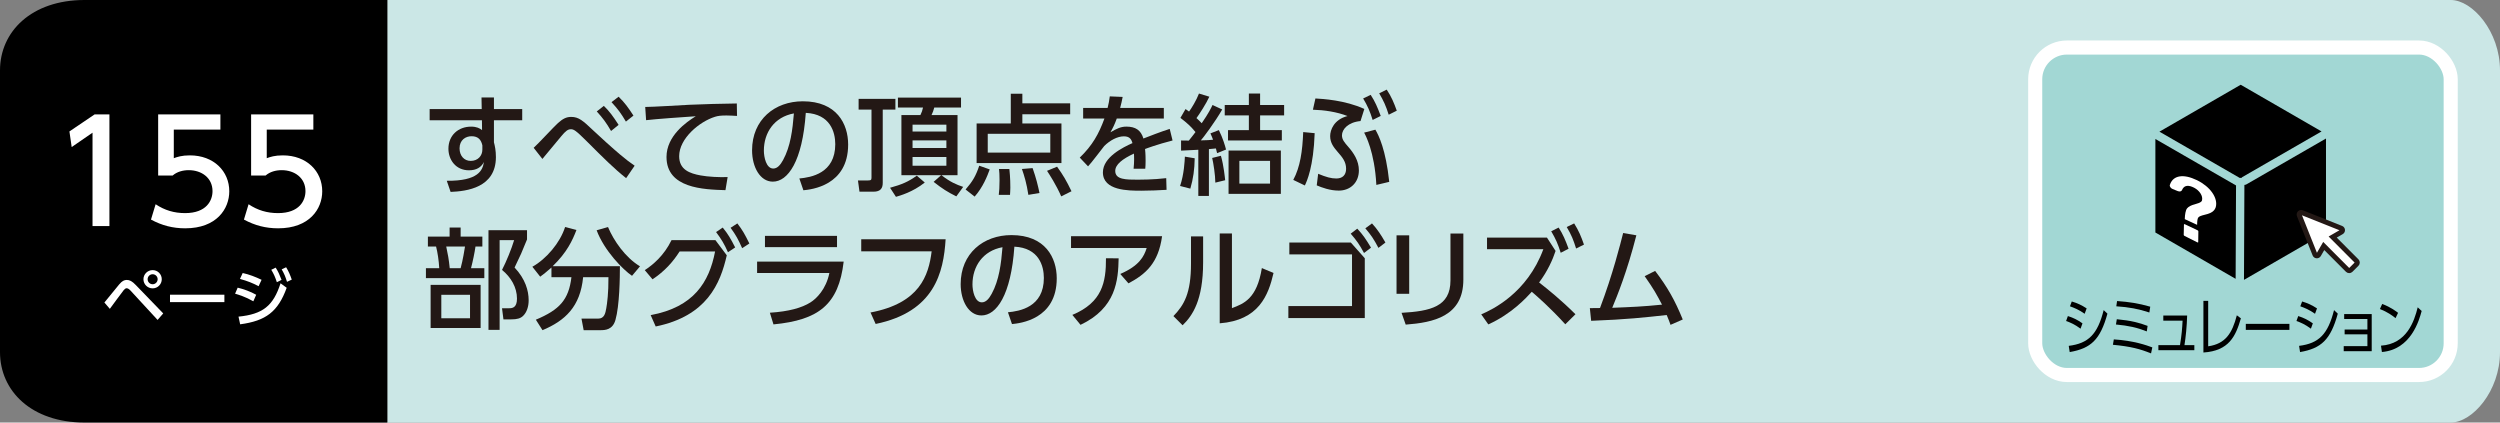 <?xml version="1.0" encoding="UTF-8"?><svg id="b" xmlns="http://www.w3.org/2000/svg" width="710" height="120" viewBox="0 0 710 120"><rect x="0" y="0" width="710" height="120" fill="#808080" stroke="none"/><g id="c"><path d="M110,0H696.013c6.159,0,13.987,8.954,13.987,20V100c0,11.046-7.828,20-13.987,20H110V0Z" fill="#cbe7e6"/><path d="M110,120H24c-15.046,0-24-8.954-24-20V20C0,8.954,8.954,0,24,0H110V120Z"/><g><path d="M29.648,85.911c.684-.793,3.583-4.411,4.195-5.132,.846-1.008,1.458-1.278,2.16-1.278,.811,0,1.513,.342,2.593,1.477l7.761,8.03-1.603,1.854-7.688-8.336c-.306-.343-.721-.667-1.099-.667-.288,0-.576,.234-.846,.559-.666,.811-3.367,4.556-3.926,5.294l-1.548-1.801Zm16.295-6.608c0,1.44-1.171,2.593-2.593,2.593-1.44,0-2.611-1.152-2.611-2.593s1.188-2.593,2.611-2.593,2.593,1.152,2.593,2.593Zm-4.016,0c0,.774,.63,1.423,1.423,1.423,.774,0,1.422-.648,1.422-1.423,0-.792-.647-1.422-1.422-1.422s-1.423,.63-1.423,1.422Z" fill="#fff"/><path d="M63.727,83.696v2.106h-15.448v-2.106h15.448Z" fill="#fff"/><path d="M71.95,85.568c-2.215-1.278-4.304-1.908-5.186-2.16l.738-1.711c1.675,.396,3.69,1.116,5.258,2.017l-.811,1.854Zm-4.214,4.357c6.879-.684,9.867-3.024,11.938-9.471l1.746,1.278c-2.467,6.807-5.924,9.399-13.216,10.371l-.469-2.179Zm5.708-8.643c-1.692-.9-3.169-1.477-5.293-2.07l.773-1.675c1.837,.396,3.638,1.099,5.366,1.927l-.847,1.818Zm4.844-5.275c.72,1.099,1.08,1.944,1.675,3.476l-1.333,.666c-.504-1.513-.81-2.215-1.584-3.529l1.242-.612Zm2.971-.108c.756,1.207,1.152,2.215,1.603,3.512l-1.351,.63c-.45-1.458-.72-2.16-1.513-3.547l1.261-.595Z" fill="#fff"/></g><g><path d="M26.877,32.485h4.2v31.715h-4.8v-26.516l-5.919,4.079-.64-4.438,7.158-4.84Z" fill="#fff"/><path d="M62.596,36.805h-13.238v8.119c1-.36,2.279-.8,4.56-.8,6.799,0,11.198,4.519,11.198,10.198,0,4.999-3.6,10.518-12.519,10.518-3.52,0-6.599-.8-9.718-2.479l1.319-4.359c2.56,1.72,5.279,2.52,8.358,2.52,6.119,0,7.799-3.599,7.799-6.238,0-3.72-3.039-5.959-6.759-5.959-1.64,0-3.319,.439-4.56,1.52h-4.119v-17.357h17.678v4.319Z" fill="#fff"/><path d="M88.995,36.805h-13.238v8.119c1-.36,2.279-.8,4.56-.8,6.799,0,11.198,4.519,11.198,10.198,0,4.999-3.6,10.518-12.519,10.518-3.52,0-6.599-.8-9.718-2.479l1.319-4.359c2.56,1.72,5.279,2.52,8.358,2.52,6.119,0,7.799-3.599,7.799-6.238,0-3.72-3.039-5.959-6.759-5.959-1.64,0-3.319,.439-4.56,1.52h-4.119v-17.357h17.678v4.319Z" fill="#fff"/></g><rect x="577.999" y="13.5" width="118" height="93" rx="9" ry="9" fill="#a2d7d4" stroke="#fff" stroke-miterlimit="10" stroke-width="4"/><g><path d="M590.877,93.344c-1.686-1.242-2.896-1.746-4.105-2.179l.505-1.404c1.642,.54,2.65,1.026,4.148,2.07l-.548,1.513Zm-3.356,4.879c5.633-.701,8.182-3.295,9.925-10.154l1.065,1.008c-2.045,7.437-4.71,9.867-10.717,10.912l-.273-1.766Zm4.523-9.11c-1.6-1.152-3.025-1.71-4.178-2.124l.519-1.369c1.657,.504,2.737,1.009,4.221,1.963l-.562,1.53Z"/><path d="M610.897,100.365c-3.068-1.242-5.704-1.962-10.832-2.448l.259-1.53c5.719,.359,9.349,1.692,10.934,2.269l-.36,1.71Zm-1.21-6.247c-2.823-1.116-5.157-1.62-8.758-1.963l.244-1.494c4.062,.378,6.353,.99,8.744,1.891l-.23,1.566Zm.734-5.366c-3.011-1.008-5.819-1.53-9.392-1.764l.216-1.495c3.472,.253,6.064,.648,9.421,1.603l-.245,1.656Z"/><path d="M623.194,98.025v1.422h-10.212v-1.422h6.136c.489-2.971,.634-4.826,.734-6.95h-5.474v-1.458h6.771c-.087,3.078-.39,6.104-.764,8.408h2.809Z"/><path d="M627.123,98.35c4.898-.703,6.813-3.674,8.139-8.805l1.152,.863c-1.483,5.114-3.399,9.237-10.645,9.705v-14.674h1.354v12.91Z"/><path d="M650.195,91.976v1.71h-12.387v-1.71h12.387Z"/><path d="M656.299,93.344c-1.686-1.242-2.896-1.746-4.105-2.179l.505-1.404c1.642,.54,2.65,1.026,4.148,2.07l-.548,1.513Zm-3.356,4.879c5.633-.701,8.182-3.295,9.925-10.154l1.065,1.008c-2.045,7.437-4.71,9.867-10.717,10.912l-.273-1.766Zm4.523-9.11c-1.6-1.152-3.025-1.71-4.178-2.124l.519-1.369c1.657,.504,2.737,1.009,4.221,1.963l-.562,1.53Z"/><path d="M665.875,94.946v-1.368h6.468v-2.989h-6.598v-1.386h7.821v10.533h-7.951v-1.441h6.728v-3.349h-6.468Z"/><path d="M680.333,90.355c-.85-.721-2.361-1.783-4.436-2.594l.647-1.439c2.55,.953,4.134,2.232,4.509,2.52l-.721,1.514Zm-4.134,7.813c7.289-.485,9.435-6.86,10.429-10.894l1.124,1.045c-.691,2.557-2.996,10.965-11.293,11.649l-.26-1.801Z"/></g><g><path d="M636.08,50.532c.05-.006,.095-.03,.147-.03h.005c.098,0,.184,.034,.275,.057,.085-.099,.178-.193,.297-.261l22.514-12.972-22.961-13.257-23.079,13.324,22.803,13.138Z"/><polygon points="635.035 52.671 612.129 39.474 612.129 66.03 634.917 79.187 635.035 52.671"/><path d="M637.988,52.357c-.182,.105-.381,.155-.578,.157l-.12,26.965,23.291-13.449v-26.691l-22.593,13.017Z"/></g><g><path d="M624.103,65.397l-3.636-1.724c-.122-.058-.223-.022-.225,.081l-.067,2.943c-.002,.104,.095,.239,.218,.3l3.662,1.839c.131,.066,.238,.031,.239-.077l.041-3.057c.001-.107-.103-.243-.232-.304Z" fill="#fff"/><path d="M628.88,55.733c-.349-.723-.836-1.411-1.457-2.064-.614-.645-1.343-1.236-2.183-1.772-.828-.528-1.732-.967-2.707-1.317-.908-.327-1.735-.503-2.485-.532-.741-.029-1.388,.076-1.944,.313-.552,.236-1.002,.6-1.352,1.093-.223,.314-.397,.678-.52,1.093-.112,.378,.261,.922,.766,1.125l1.49,.601c.556,.224,1.042,.096,1.205-.294,.483-1.16,1.416-1.479,2.821-.945,.426,.162,.816,.366,1.17,.613,.356,.249,.663,.525,.921,.83,.259,.306,.461,.626,.606,.96,.145,.335,.216,.67,.213,1.004-.002,.178-.02,.337-.055,.476-.035,.139-.122,.268-.264,.386-.141,.118-.35,.234-.626,.349-.275,.114-.647,.234-1.116,.358-1.075,.273-1.812,.659-2.223,1.159-.209,.255-.366,.653-.471,1.197-.104,.54-.166,1.021-.194,1.85,0,.004,0,.008,0,.013h0v.005s3.506,1.621,3.506,1.621c.018-1.274,.133-1.831,.352-2.106,.105-.143,.313-.278,.624-.403,.313-.126,.727-.249,1.243-.369,1.208-.273,2.042-.657,2.487-1.151,.477-.476,.717-1.123,.719-1.939,.002-.705-.175-1.424-.527-2.152Z" fill="#fff"/></g><path d="M669.297,74.153l-6.817-6.83,2.497-1.443c.195-.113,.309-.327,.293-.552-.017-.225-.16-.42-.369-.504l-11.138-4.443c-.219-.088-.468-.036-.634,.13-.166,.166-.218,.416-.13,.634l4.442,11.139c.083,.21,.279,.353,.504,.369,.225,.016,.44-.097,.552-.293l1.443-2.498,6.817,6.83c.111,.11,.26,.173,.416,.173s.306-.062,.416-.173l1.708-1.708c.23-.23,.23-.602,0-.832" fill="#fff" stroke="#231815" stroke-miterlimit="10" stroke-width="1.417"/><g><path d="M148.309,30.968v3.194h-8.03v6.263c.248,.931,.558,2.264,.558,4.186,0,8.713-8.31,9.705-12.867,9.892l-1.085-3.163c9.022,.093,10.201-3.038,10.542-5.333-.744,1.488-2.077,2.356-4.248,2.356-3.752,0-5.829-3.008-5.829-6.108,0-3.845,2.821-6.294,6.449-6.294,1.551,0,2.449,.465,3.101,.992l-.031-2.79h-14.852v-3.194h14.79l-.062-3.286h3.535v3.286h8.03Zm-11.317,10.325c-.341-1.581-1.178-2.604-3.069-2.604-1.644,0-3.41,1.023-3.41,3.441,0,2.14,1.333,3.565,3.162,3.565,2.047,0,3.317-1.457,3.317-3.193v-1.209Z" fill="#231815"/><path d="M177.82,50.595c-3.473-2.76-6.604-5.892-11.068-10.356-3.318-3.317-3.814-3.534-4.651-3.534-.775,0-1.457,.465-2.729,2.016-1.488,1.798-3.845,4.65-5.333,6.418l-2.48-3.163c1.179-1.022,5.86-6.107,6.914-7.038,1.396-1.24,2.388-1.736,3.752-1.736,2.14,0,3.349,1.085,6.325,3.907,1.551,1.488,5.644,5.178,7.534,6.759,1.768,1.488,2.76,2.232,4.155,3.194l-2.419,3.534Zm-6.325-20.526c1.675,1.644,2.604,2.946,4.187,5.396l-2.14,1.736c-1.364-2.356-2.356-3.689-4.062-5.55l2.015-1.582Zm4.187-2.604c1.736,1.674,2.79,3.162,4.217,5.363l-2.14,1.705c-1.427-2.418-2.264-3.534-4.093-5.519l2.016-1.55Z" fill="#231815"/><path d="M209.317,32.922c-1.179-.062-2.14-.125-2.977-.125-1.551,0-2.419,.094-3.287,.373-4.402,1.363-10.17,6.139-10.17,11.192,0,3.876,3.069,4.899,6.077,5.457,2.171,.403,5.333,.559,7.689,.466l-.62,3.721c-6.263-.187-16.743-.527-16.743-9.426,0-5.953,5.581-9.892,8.31-11.565-3.286,.217-11.224,.774-14.107,1.116l-.248-3.752c1.984,0,10.759-.527,12.526-.62,4.744-.217,8.31-.279,13.487-.372l.062,3.535Z" fill="#231815"/><path d="M227.016,50.687c3.287-.31,10.201-1.426,10.201-9.735,0-3.442-1.427-8.558-8.372-8.899-.961,13.798-5.085,19.534-9.363,19.534-3.597,0-5.892-4.124-5.892-8.898,0-8.713,6.449-13.922,14.418-13.922,9.643,0,12.867,6.449,12.867,12.278,0,11.721-10.511,12.774-12.712,12.991l-1.147-3.349Zm-10.077-7.906c0,1.799,.651,5.085,2.667,5.085,1.178,0,2.046-1.054,2.79-2.419,2.108-3.844,2.698-8.588,3.07-13.239-5.581,1.023-8.527,5.457-8.527,10.573Z" fill="#231815"/><path d="M247.505,31.123h-3.659v-3.039h10.449v3.039h-3.597v20.805c0,1.457-.558,2.512-2.636,2.512h-3.969l-.434-3.193h2.76c.961,0,1.085-.155,1.085-.807V31.123Zm15.131,20.712c-3.411,2.729-7.038,3.721-8.186,4.062l-1.675-2.573c3.38-.931,5.24-1.736,7.597-3.441l2.264,1.953Zm4.65-2.077h-11.286v-17.084h5.396c.341-.683,.589-1.365,.744-2.14h-7.132v-2.821h17.922v2.821h-7.597c-.217,.837-.403,1.333-.775,2.14h7.38v17.084h-4.558c2.511,1.953,4.217,2.666,6.17,3.317l-1.953,2.697c-2.48-1.24-3.969-2.17-6.449-4.124l2.139-1.891Zm-8.123-14.355v1.953h9.611v-1.953h-9.611Zm0,4.465v2.17h9.611v-2.17h-9.611Zm0,4.713v2.48h9.611v-2.48h-9.611Z" fill="#231815"/><path d="M274.226,53.819c1.984-2.294,2.915-3.845,3.876-6.759l2.977,1.054c-.682,1.892-1.922,5.054-4.278,7.721l-2.574-2.016Zm29.704-21.363h-13.581v2.604h11.101v11.256h-24.092v-11.256h9.705v-8.434h3.286v2.729h13.581v3.101Zm-5.644,5.55h-17.766v5.334h17.766v-5.334Zm-14.635,17.333c.124-1.023,.218-2.108,.218-4.155,0-1.643-.062-2.325-.155-3.193h2.945c.279,2.48,.279,4.744,.279,5.333,0,.775-.062,1.333-.093,2.016h-3.194Zm8.403,0c-.496-3.256-1.147-5.396-1.83-7.349l3.039-.248c1.023,2.914,1.488,4.868,1.953,7.069l-3.162,.527Zm9.332,.434c-1.395-3.225-3.41-6.325-4.03-7.255l2.853-1.179c1.705,2.356,2.666,4,4.093,6.977l-2.915,1.457Z" fill="#231815"/><path d="M330.527,30.658v3.008h-13.363c-.62,1.705-1.055,2.573-1.799,3.906,1.829-1.055,2.945-1.612,4.527-1.612,2.573,0,4.123,.992,4.837,3.38,1.426-.559,4.991-1.953,7.472-2.729l.807,3.286c-4.372,1.116-7.41,2.264-7.813,2.419,.155,1.333,.155,2.883,.155,3.349,0,.992-.031,1.612-.094,2.263h-3.317c.217-2.015,.155-3.596,.093-4.31-3.255,1.52-5.302,3.101-5.302,4.931,0,2.48,3.039,2.48,6.449,2.48,.651,0,4.403,0,8.03-.435l.094,3.317c-2.14,.124-4.744,.248-7.163,.248-3.689,0-10.914,0-10.914-5.209,0-4.341,5.799-7.162,8.403-8.31-.311-1.022-.744-1.922-2.45-1.922-1.86,0-3.999,1.178-5.581,2.759-.124,.125-3.751,4.931-4.589,5.768l-2.356-2.48c3.597-3.473,5.396-6.697,7.008-11.1h-6.046v-3.008h6.945c.278-1.147,.465-1.984,.62-3.287l3.658,.155c-.217,1.179-.372,1.798-.713,3.132h12.402Z" fill="#231815"/><path d="M335.142,52.827c1.146-3.38,1.302-7.101,1.364-8.341l2.79,.465c-.062,3.256-.403,5.705-1.24,8.62l-2.914-.744Zm11.968-21.735c-1.953,3.441-5.457,8.124-6.077,8.775,1.799-.031,2.512-.094,3.473-.187-.248-.651-.372-.992-.744-1.798l2.388-.931c1.116,2.201,1.768,4.434,2.046,5.519l-2.542,1.023c-.093-.372-.155-.62-.341-1.333-.59,.062-1.582,.155-1.984,.187v13.301h-3.008v-13.115c-.775,.062-4.403,.248-4.899,.248v-2.884c.992,.031,1.147,.031,2.202,.031,.65-.775,1.271-1.612,1.891-2.419-1.302-1.611-2.387-2.573-4.278-4.03l1.457-2.512c.559,.403,.683,.496,.992,.714,.683-.899,2.077-3.163,2.821-5.116l2.946,.899c-.838,1.859-2.884,5.054-3.659,6.076,.527,.496,1.055,.962,1.488,1.458,1.984-2.884,2.667-4.31,3.069-5.179l2.76,1.271Zm-1.953,20.774c-.031-2.232-.527-5.427-.899-7.008l2.48-.62c.807,2.76,1.147,6.356,1.209,6.945l-2.79,.683Zm12.712-25.301v3.255h6.821v2.946h-6.821v4.186h6.171v2.945h-15.286v-2.945h5.922v-4.186h-6.853v-2.946h6.853v-3.255h3.193Zm5.892,28.494h-14.852v-12.31h14.852v12.31Zm-3.069-9.364h-8.713v6.449h8.713v-6.449Z" fill="#231815"/><path d="M367.288,51.091c1.984-3.689,2.604-8.154,2.822-13.581l3.255,.311c-.31,9.488-2.232,13.735-2.79,14.852l-3.287-1.581Zm19.1-16.712c-3.597,.341-5.271,2.387-5.271,4.062,0,1.209,.713,2.016,1.736,3.193,1.581,1.799,3.069,4,3.069,6.76,0,3.503-2.48,5.735-5.705,5.735-2.512,0-4.806-.867-6.263-1.488l.402-3.286c2.356,.961,3.659,1.333,5.179,1.333,1.674,0,2.759-.93,2.759-2.76,0-1.984-1.054-3.255-2.387-4.774-1.086-1.271-2.14-2.542-2.14-4.496,0-1.736,1.054-4.713,4.93-5.705-3.008-1.178-6.604-1.705-9.829-1.798l.714-3.193c2.108,.123,8.371,.465,13.891,2.977l-1.086,3.441Zm2.884-7.441c1.271,1.953,1.892,3.441,2.853,5.984l-2.294,1.146c-.775-2.48-1.427-3.969-2.698-6.107l2.14-1.023Zm1.612,25.58c-.496-9.457-3.132-14.232-3.473-14.853l3.193-.837c.931,1.551,2.977,5.674,3.938,14.82l-3.659,.869Zm2.945-27.068c1.334,2.016,2.078,3.813,2.853,5.984l-2.294,1.146c-.775-2.48-1.427-3.906-2.697-6.077l2.139-1.054Z" fill="#231815"/><path d="M127.689,67.201v-2.574h3.132v2.574h6.17v2.821h-1.953c-.248,1.736-.775,4.278-1.271,6.139h3.783v2.821h-16.589v-2.821h3.783c-.124-2.201-.465-4.465-.899-6.139h-2.325v-2.821h6.17Zm8.806,25.951h-14.2v-12.247h14.2v12.247Zm-3.008-9.426h-8.154v6.666h8.154v-6.666Zm-2.666-7.565c.651-2.356,1.085-5.239,1.24-6.139h-5.333c.465,2.17,.744,3.628,.992,6.139h3.101Zm7.906,17.519v-28.309h10.945v2.636c-1.551,3.845-1.736,4.248-3.535,7.969,3.07,3.255,4,6.604,4,9.302,0,1.829-.558,3.441-1.55,4.402-.775,.775-1.799,1.023-3.411,1.023h-2.201l-.403-3.162h2.016c.899,0,2.232-.125,2.232-2.729,0-3.225-1.736-6.108-4.248-8.155,1.24-2.388,2.729-6.077,3.441-8.464h-4.123v25.486h-3.163Z" fill="#231815"/><path d="M156.612,75.976c-1.457,1.302-2.356,1.984-3.193,2.604l-2.232-2.822c3.938-2.17,7.875-6.79,9.302-11.285l3.225,.837c-1.116,2.945-2.729,6.418-6.76,10.294h19.1c0,3.131-.093,11.193-1.271,15.285-.806,2.791-2.914,2.884-4.278,2.884h-4.744l-.62-3.286h4.744c1.768,0,2.046-1.551,2.294-2.915,.248-1.396,.651-4.31,.62-8.837h-7.193c-.806,8.372-5.115,12.341-11.534,15.038l-1.891-2.977c6.728-2.821,9.332-5.643,10.107-12.062h-5.674v-2.759Zm22.882,2.356c-2.542-1.705-7.906-7.162-10.046-12.93l3.225-.93c1.612,3.875,4.931,8.682,9.085,11.162l-2.264,2.697Z" fill="#231815"/><path d="M184.791,89.494c12.248-2.264,16.619-9.364,18.294-18.076h-10.077c-1.922,3.007-4.217,5.58-7.689,7.906l-2.201-2.604c2.264-1.488,5.426-4.062,7.597-8.526h12.464l3.225,4.31c-1.829,8.062-5.643,17.239-20.185,20.216l-1.427-3.225Zm20.464-24.867c1.52,1.86,2.264,3.163,3.535,5.644l-2.047,1.364c-1.085-2.419-1.891-3.752-3.379-5.736l1.891-1.271Zm4.155-1.178c1.488,1.922,2.17,3.193,3.41,5.705l-2.046,1.333c-1.085-2.419-1.705-3.628-3.287-5.798l1.923-1.24Z" fill="#231815"/><path d="M239.604,74.301c-1.427,12.186-7.069,16.588-19.938,17.828l-1.022-3.317c5.395-.341,9.084-1.396,11.503-2.914,1.705-1.055,4.465-3.752,5.395-8.372h-20.525v-3.225h24.588Zm-1.892-7.317v3.194h-20.464v-3.194h20.464Z" fill="#231815"/><path d="M268.558,67.945c-.589,9.456-3.131,20.588-19.874,24.061l-1.458-3.256c13.922-2.636,16.495-10.418,17.363-17.363h-19.998v-3.441h23.967Z" fill="#231815"/><path d="M286.257,88.687c3.287-.31,10.201-1.426,10.201-9.735,0-3.442-1.427-8.558-8.372-8.899-.961,13.798-5.085,19.534-9.363,19.534-3.597,0-5.892-4.124-5.892-8.898,0-8.713,6.449-13.922,14.418-13.922,9.643,0,12.867,6.449,12.867,12.278,0,11.721-10.511,12.774-12.712,12.991l-1.147-3.349Zm-10.077-7.906c0,1.799,.651,5.085,2.667,5.085,1.178,0,2.046-1.054,2.79-2.419,2.108-3.844,2.698-8.588,3.07-13.239-5.581,1.023-8.527,5.457-8.527,10.573Z" fill="#231815"/><path d="M330.031,67.076c-1.054,7.721-4.713,10.821-9.55,13.395l-2.325-2.666c5.364-2.325,6.729-4.898,7.504-7.379h-21.487v-3.35h25.858Zm-25.486,22.355c8.495-3.534,9.581-9.302,9.55-16.092l3.597,.031c-.124,6.201-.683,14.076-10.821,18.883l-2.325-2.822Z" fill="#231815"/><path d="M341.685,74.518c0,10.791-3.039,15.162-5.829,17.859l-2.604-2.604c3.038-3.163,4.991-6.419,4.991-14.945v-7.689h3.442v7.379Zm8.186,12.992c3.379-1.271,7.1-2.667,8.495-11.379l3.317,1.395c-1.457,6.295-4.154,13.457-15.285,14.294v-25.518h3.473v21.208Z" fill="#231815"/><path d="M383.63,68.875l3.969,4.465v16.991h-21.704v-3.411h18.076v-14.665h-17.798v-3.38h17.457Zm1.829-3.938c1.581,1.674,2.449,2.977,3.906,5.395l-1.984,1.52c-1.302-2.418-2.046-3.473-3.782-5.488l1.86-1.426Zm4.186-1.488c1.581,1.705,2.636,3.379,3.813,5.426l-1.984,1.52c-1.271-2.419-2.077-3.628-3.721-5.551l1.892-1.395Z" fill="#231815"/><path d="M400.213,83.447h-3.597v-16.619h3.597v16.619Zm15.379-4.03c0,10.479-8.589,12.186-16.371,12.774l-1.179-3.349c8.186-.465,13.891-1.736,13.891-9.178v-13.333h3.659v13.085Z" fill="#231815"/><path d="M441.786,71.263c-.837,2.542-2.325,5.829-4.682,8.96,2.48,1.923,6.17,4.899,10.325,9.023l-2.884,2.853c-4.217-4.651-8.03-7.969-9.519-9.24-1.581,1.736-5.736,6.294-12.341,9.271l-2.015-2.852c3.069-1.303,13.022-5.984,17.642-18.511h-15.999v-3.287h17.022l2.449,3.783Zm.868-6.636c1.24,1.923,1.923,3.566,2.822,6.016l-2.232,1.146c-.838-2.604-1.364-3.813-2.698-6.107l2.108-1.055Zm4.403-1.178c1.302,2.046,1.984,3.721,2.79,6.015l-2.232,1.116c-.774-2.449-1.302-3.813-2.666-6.107l2.108-1.023Z" fill="#231815"/><path d="M451.517,87.51c.093,0,2.604-.031,2.884-.031,3.628-9.55,5.798-18.263,6.573-21.301l3.752,.65c-2.636,10.325-5.364,16.992-6.853,20.588,5.426-.217,8.682-.341,14.139-.898-1.675-3.163-2.264-4.279-4.93-8.093l2.977-1.488c3.565,4.682,5.611,8.341,7.844,13.798l-3.473,1.52c-.341-.931-.496-1.427-1.085-2.791-6.201,.682-11.441,1.271-21.456,1.644l-.372-3.597Z" fill="#231815"/></g></g></svg>